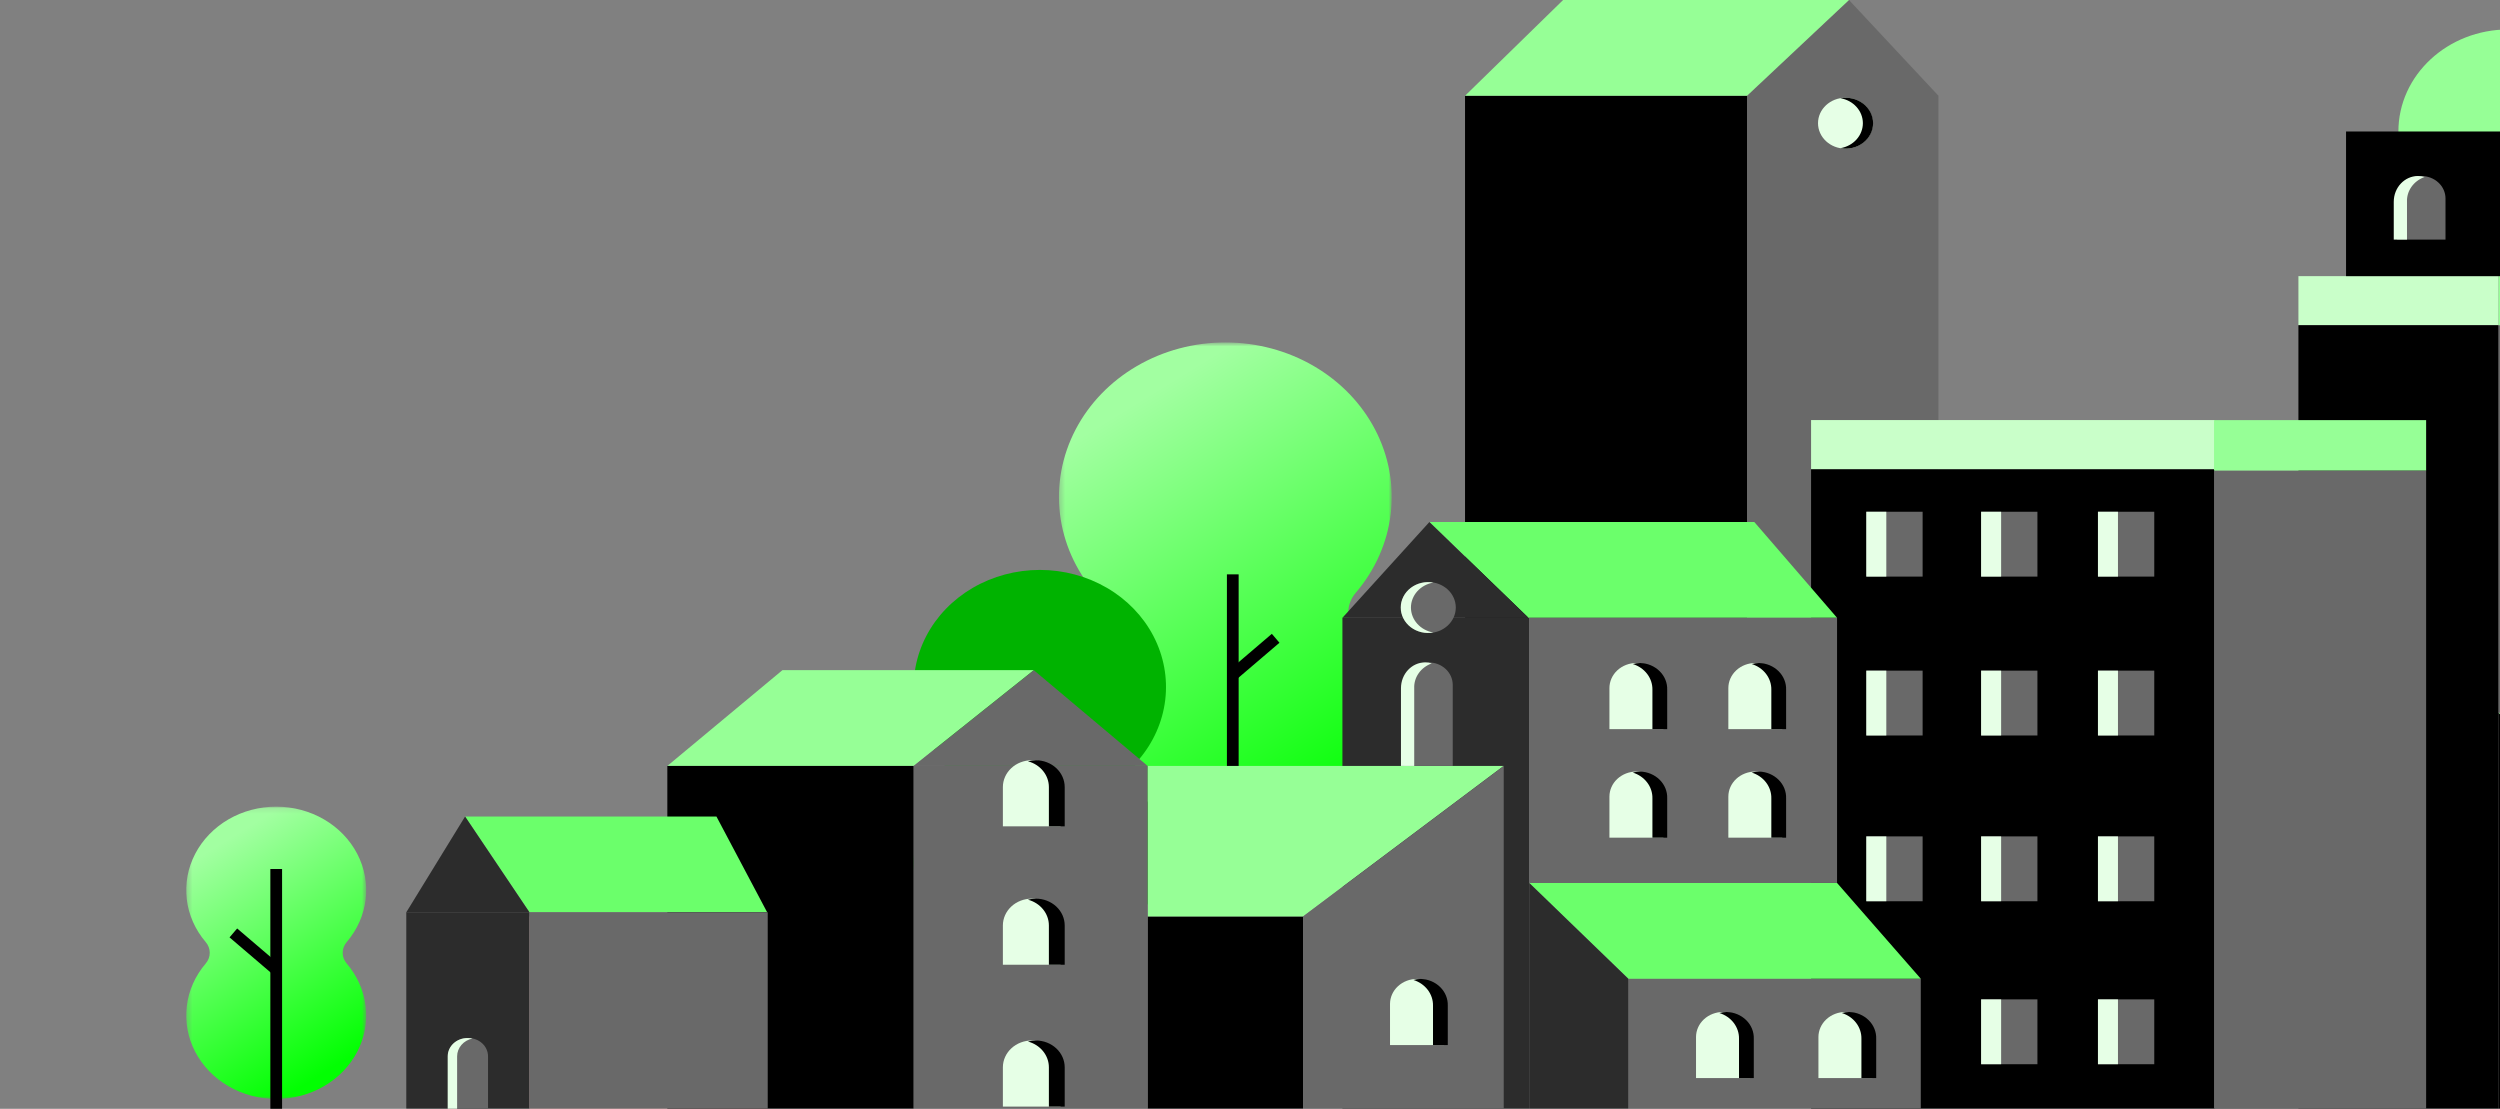 <svg xmlns="http://www.w3.org/2000/svg" width="487" height="216" viewBox="0 0 487 216" fill="none"><rect x="0" y="0" width="487" height="216" fill="#808080" stroke="none"/><g clip-path="url(#clip0_8990_169918)"><path d="M149.444 178.525H103.137V215.948H149.444V178.525Z" fill="#E2ACAC"/><mask id="mask0_8990_169918" style="mask-type:luminance" maskUnits="userSpaceOnUse" x="206" y="66" width="66" height="106"><path d="M271.111 66.702H206.283V172H271.111V66.702Z" fill="white"/></mask><g mask="url(#mask0_8990_169918)"><path fill-rule="evenodd" clip-rule="evenodd" d="M264.082 115.498C267.871 111.068 270.239 105.736 270.912 100.114C271.586 94.492 270.538 88.808 267.889 83.713C265.239 78.619 261.097 74.321 255.935 71.312C250.774 68.304 244.804 66.707 238.709 66.705C232.614 66.703 226.643 68.296 221.479 71.3C216.315 74.305 212.169 78.6 209.516 83.693C206.863 88.786 205.81 94.469 206.479 100.092C207.148 105.715 209.511 111.048 213.297 115.481C214.239 116.578 214.753 117.938 214.756 119.341C214.759 120.744 214.25 122.106 213.312 123.206C209.522 127.636 207.155 132.968 206.482 138.59C205.808 144.212 206.856 149.897 209.505 154.991C212.155 160.086 216.297 164.384 221.459 167.392C226.62 170.4 232.59 171.997 238.685 171.999C244.779 172.001 250.751 170.409 255.915 167.404C261.078 164.399 265.225 160.104 267.878 155.011C270.531 149.919 271.584 144.235 270.915 138.612C270.246 132.99 267.883 127.656 264.097 123.224C263.155 122.127 262.641 120.766 262.638 119.363C262.635 117.961 263.144 116.599 264.082 115.498Z" fill="url(#paint0_linear_8990_169918)"/></g><path d="M360.183 0L340.318 18.655V120.346H377.612V18.655L360.183 0Z" fill="#696969"/><path d="M340.317 18.655H285.389V120.347H340.317V18.655Z" fill="black"/><path d="M431.439 91.391H352.797V215.948H431.439V91.391Z" fill="black"/><path d="M374.169 190.656H317.186V215.948H374.169V190.656Z" fill="#696969"/><path d="M253.832 178.525H223.562V215.948H253.832V178.525Z" fill="black"/><path d="M297.897 120.347H261.502V215.948H297.897V120.347Z" fill="#2C2C2C"/><path d="M615.779 172.927L519.973 173.499L486.682 138.83H584.719L615.779 172.927Z" fill="#96FF96"/><path d="M374.17 190.655H317.187L297.896 172H357.86L374.17 190.655Z" fill="#6BFF6B"/><path fill-rule="evenodd" clip-rule="evenodd" d="M221.808 148.015C224.682 144.656 226.476 140.613 226.987 136.351C227.498 132.088 226.703 127.778 224.694 123.916C222.686 120.053 219.545 116.795 215.632 114.514C211.719 112.233 207.192 111.022 202.571 111.021C197.95 111.019 193.423 112.227 189.508 114.505C185.593 116.783 182.449 120.039 180.437 123.901C178.426 127.762 177.628 132.071 178.135 136.334C178.642 140.597 180.434 144.641 183.304 148.002C184.018 148.833 184.408 149.865 184.41 150.928C184.412 151.992 184.027 153.025 183.316 153.859C180.442 157.217 178.647 161.26 178.137 165.523C177.626 169.785 178.421 174.095 180.429 177.958C182.438 181.82 185.579 185.079 189.492 187.36C193.405 189.64 197.932 190.851 202.553 190.853C207.174 190.854 211.701 189.647 215.616 187.369C219.531 185.09 220.551 181.819 222.563 177.958C224.574 174.096 227.496 169.802 226.989 165.539C226.482 161.277 224.69 157.233 221.819 153.872C221.105 153.04 220.716 152.009 220.714 150.945C220.712 149.882 221.097 148.849 221.808 148.015Z" fill="#00B300"/><path d="M240.145 111.885V158.586" stroke="black" stroke-width="2.286" stroke-miterlimit="10"/><path d="M248.496 124.338L240.145 131.468" stroke="black" stroke-width="2.286" stroke-miterlimit="10"/><path d="M357.859 120.346H297.734L278.443 101.691H341.744L357.859 120.346Z" fill="#6BFF6B"/><path d="M488.624 45.494C500.452 45.494 510.041 36.594 510.041 25.616C510.041 14.637 500.452 5.737 488.624 5.737C476.796 5.737 467.207 14.637 467.207 25.616C467.207 36.594 476.796 45.494 488.624 45.494Z" fill="#96FF96"/><path d="M129.996 149.203L177.986 149.202L201.382 130.547H152.416L129.996 149.203Z" fill="#96FF96"/><path d="M177.986 149.201H129.996V215.947H177.986V149.201Z" fill="black"/><path d="M285.389 18.655H340.318L360.183 0H304.493L285.389 18.655Z" fill="#96FF96"/><path d="M149.444 177.713H103.137L90.598 159.059H139.564L149.444 177.713Z" fill="#6BFF6B"/><path d="M223.562 178.526H253.832L292.923 149.203H223.562V178.526Z" fill="#96FF96"/><path d="M261.502 120.346H297.734L278.443 101.691L261.502 120.346Z" fill="#2C2C2C"/><path d="M90.598 159.059L79.143 177.716H103.138" fill="#2C2C2C"/><path d="M529.538 63.353H486.682V138.83H529.538V63.353Z" fill="#696969"/><path d="M529.538 53.792H486.682V63.353H529.538V53.792Z" fill="#96FF96"/><path d="M486.682 53.792H447.732V63.353H486.682V53.792Z" fill="#C9FFC9"/><path d="M431.439 81.829H352.797V91.391H431.439V81.829Z" fill="#C9FFC9"/><path d="M488.479 25.615H457.01V53.792H488.479V25.615Z" fill="black"/><path d="M357.859 120.347H297.896V172.001H357.859V120.347Z" fill="#696969"/><path d="M177.986 149.202L223.563 149.203L201.383 130.547L177.986 149.202Z" fill="#696969"/><path d="M223.563 149.201H177.986V215.947H223.563V149.201Z" fill="#696969"/><path d="M103.138 177.715H79.143V215.948H103.138V177.715Z" fill="#2C2C2C"/><path d="M149.552 177.715H103.137V215.948H149.552V177.715Z" fill="#696969"/><path d="M317.187 215.947H297.896V172L317.187 190.655V215.947Z" fill="#2C2C2C"/><path d="M292.924 215.949H253.832V178.526L292.924 149.203V215.949Z" fill="#696969"/><path d="M447.732 63.353V215.947H486.681V138.83V63.353H447.732Z" fill="black"/><path d="M486.682 138.83V215.947H519.949V173.169L486.682 138.83Z" fill="black"/><path d="M374.526 99.689H363.557V112.321H374.526V99.689Z" fill="#696969"/><path d="M367.454 99.689H363.557V112.321H367.454V99.689Z" fill="#E6FFE6"/><path d="M396.891 99.689H385.922V112.321H396.891V99.689Z" fill="#696969"/><path d="M389.82 99.689H385.922V112.321H389.82V99.689Z" fill="#E6FFE6"/><path d="M419.651 99.689H408.682V112.321H419.651V99.689Z" fill="#696969"/><path d="M412.579 99.689H408.682V112.321H412.579V99.689Z" fill="#E6FFE6"/><path d="M374.526 130.641H363.557V143.273H374.526V130.641Z" fill="#696969"/><path d="M367.454 130.641H363.557V143.273H367.454V130.641Z" fill="#E6FFE6"/><path d="M396.891 130.641H385.922V143.273H396.891V130.641Z" fill="#696969"/><path d="M389.82 130.641H385.922V143.273H389.82V130.641Z" fill="#E6FFE6"/><path d="M419.651 130.641H408.682V143.273H419.651V130.641Z" fill="#696969"/><path d="M412.579 130.641H408.682V143.273H412.579V130.641Z" fill="#E6FFE6"/><path d="M374.526 162.93H363.557V175.562H374.526V162.93Z" fill="#696969"/><path d="M367.454 162.93H363.557V175.562H367.454V162.93Z" fill="#E6FFE6"/><path d="M396.891 162.93H385.922V175.562H396.891V162.93Z" fill="#696969"/><path d="M389.82 162.93H385.922V175.562H389.82V162.93Z" fill="#E6FFE6"/><path d="M419.651 162.93H408.682V175.562H419.651V162.93Z" fill="#696969"/><path d="M412.579 162.93H408.682V175.562H412.579V162.93Z" fill="#E6FFE6"/><path d="M396.891 194.678H385.922V207.31H396.891V194.678Z" fill="#696969"/><path d="M389.82 194.678H385.922V207.31H389.82V194.678Z" fill="#E6FFE6"/><path d="M419.651 194.678H408.682V207.31H419.651V194.678Z" fill="#696969"/><path d="M412.579 194.678H408.682V207.31H412.579V194.678Z" fill="#E6FFE6"/><mask id="mask1_8990_169918" style="mask-type:luminance" maskUnits="userSpaceOnUse" x="36" y="157" width="36" height="58"><path d="M71.335 157.131H36.277V214.074H71.335V157.131Z" fill="white"/></mask><g mask="url(#mask1_8990_169918)"><path fill-rule="evenodd" clip-rule="evenodd" d="M67.534 183.519C69.583 181.124 70.863 178.24 71.228 175.2C71.592 172.16 71.025 169.086 69.592 166.331C68.16 163.576 65.919 161.251 63.128 159.624C60.337 157.998 57.108 157.134 53.813 157.133C50.517 157.132 47.287 157.993 44.495 159.618C41.703 161.243 39.46 163.566 38.026 166.32C36.591 169.074 36.022 172.147 36.383 175.188C36.745 178.228 38.023 181.113 40.07 183.51C40.58 184.103 40.858 184.839 40.859 185.597C40.861 186.356 40.586 187.093 40.078 187.688C38.029 190.083 36.749 192.967 36.385 196.007C36.02 199.047 36.587 202.121 38.02 204.876C39.453 207.631 41.693 209.956 44.484 211.582C47.275 213.209 50.504 214.073 53.8 214.074C57.095 214.075 60.325 213.214 63.117 211.589C65.91 209.964 68.152 207.641 69.587 204.887C71.021 202.133 71.591 199.06 71.229 196.019C70.867 192.978 69.589 190.094 67.542 187.697C67.032 187.104 66.754 186.368 66.753 185.61C66.751 184.851 67.027 184.114 67.534 183.519Z" fill="url(#paint1_linear_8990_169918)"/></g><path d="M53.807 169.283V215.984" stroke="black" stroke-width="2.286" stroke-miterlimit="10"/><path d="M45.455 181.734L53.806 188.865" stroke="black" stroke-width="2.286" stroke-miterlimit="10"/><path d="M200.988 148.096C202.48 148.096 203.911 148.646 204.967 149.625C206.022 150.605 206.614 151.933 206.614 153.318V160.975H195.361V153.318C195.361 151.933 195.954 150.605 197.009 149.625C198.064 148.646 199.496 148.096 200.988 148.096Z" fill="#E6FFE6"/><path d="M201.777 148.096C201.256 148.097 200.737 148.165 200.236 148.299C201.413 148.609 202.448 149.267 203.185 150.173C203.922 151.079 204.322 152.183 204.322 153.318V160.975H207.404V153.318C207.403 151.933 206.811 150.605 205.755 149.625C204.7 148.646 203.269 148.096 201.777 148.096Z" fill="black"/><path d="M200.988 175.055C202.48 175.055 203.911 175.605 204.967 176.584C206.022 177.564 206.614 178.892 206.614 180.277V187.934H195.361V180.277C195.361 178.892 195.954 177.564 197.009 176.584C198.064 175.605 199.496 175.055 200.988 175.055Z" fill="#E6FFE6"/><path d="M201.777 175.055C201.256 175.056 200.737 175.124 200.236 175.258C201.413 175.568 202.448 176.226 203.185 177.132C203.922 178.038 204.322 179.142 204.322 180.277V187.934H207.404V180.277C207.403 178.892 206.811 177.564 205.755 176.584C204.7 175.605 203.269 175.055 201.777 175.055Z" fill="black"/><path d="M200.988 202.688C202.48 202.688 203.911 203.238 204.967 204.217C206.022 205.196 206.614 206.525 206.614 207.91V215.567H195.361V207.91C195.361 206.525 195.954 205.196 197.009 204.217C198.064 203.238 199.496 202.687 200.988 202.688Z" fill="#E6FFE6"/><path d="M201.777 202.688C201.256 202.689 200.737 202.757 200.236 202.891C201.413 203.201 202.448 203.859 203.185 204.765C203.922 205.671 204.322 206.775 204.322 207.91V215.567H207.404V207.91C207.403 206.525 206.811 205.196 205.755 204.217C204.7 203.238 203.269 202.687 201.777 202.688Z" fill="black"/><path d="M276.034 190.693C277.428 190.693 278.766 191.208 279.752 192.123C280.738 193.038 281.292 194.28 281.292 195.574V203.573H270.775V195.574C270.775 194.28 271.329 193.038 272.316 192.123C273.302 191.208 274.639 190.693 276.034 190.693Z" fill="#E6FFE6"/><path d="M276.77 190.693C276.282 190.695 275.797 190.763 275.33 190.897C276.46 191.246 277.44 191.921 278.127 192.824C278.815 193.727 279.172 194.81 279.149 195.916V203.573H282.028V195.916C282.075 194.576 281.548 193.274 280.562 192.295C279.577 191.316 278.213 190.74 276.77 190.693Z" fill="black"/><path d="M335.643 197.133C337.038 197.133 338.375 197.647 339.361 198.562C340.347 199.478 340.901 200.719 340.901 202.013V210.013H330.385V202.013C330.385 200.719 330.939 199.478 331.925 198.562C332.911 197.647 334.249 197.133 335.643 197.133Z" fill="#E6FFE6"/><path d="M336.379 197.133C335.891 197.134 335.406 197.202 334.939 197.336C336.07 197.685 337.05 198.36 337.737 199.263C338.424 200.167 338.782 201.25 338.758 202.355V210.013H341.638V202.355C341.685 201.016 341.158 199.714 340.172 198.735C339.186 197.756 337.822 197.18 336.379 197.133Z" fill="black"/><path d="M359.489 197.133C360.883 197.133 362.221 197.647 363.207 198.562C364.193 199.478 364.747 200.719 364.747 202.013V210.013H354.23V202.013C354.23 200.719 354.784 199.478 355.771 198.562C356.757 197.647 358.094 197.133 359.489 197.133Z" fill="#E6FFE6"/><path d="M360.225 197.133C359.737 197.134 359.252 197.202 358.785 197.336C359.915 197.685 360.896 198.36 361.583 199.263C362.27 200.167 362.627 201.25 362.604 202.355V210.013H365.483V202.355C365.53 201.016 365.003 199.714 364.017 198.735C363.032 197.756 361.668 197.18 360.225 197.133Z" fill="black"/><path d="M341.94 150.297C343.335 150.297 344.672 150.811 345.658 151.726C346.644 152.642 347.198 153.883 347.198 155.177V163.177H336.682V155.177C336.682 154.537 336.818 153.902 337.082 153.31C337.346 152.718 337.734 152.18 338.222 151.726C338.71 151.273 339.29 150.914 339.928 150.668C340.566 150.423 341.249 150.297 341.94 150.297Z" fill="#E6FFE6"/><path d="M342.676 150.297C342.188 150.298 341.703 150.367 341.236 150.5C342.366 150.849 343.347 151.524 344.034 152.428C344.721 153.331 345.079 154.414 345.055 155.519V163.177H347.934V155.519C347.982 154.18 347.454 152.878 346.469 151.899C345.483 150.92 344.119 150.344 342.676 150.297Z" fill="black"/><path d="M318.776 150.297C320.171 150.297 321.508 150.811 322.494 151.726C323.48 152.642 324.034 153.883 324.034 155.177V163.177H313.518V155.177C313.518 154.537 313.654 153.902 313.918 153.31C314.182 152.718 314.569 152.18 315.058 151.726C315.546 151.273 316.126 150.914 316.764 150.668C317.402 150.423 318.085 150.297 318.776 150.297Z" fill="#E6FFE6"/><path d="M319.512 150.297C319.024 150.298 318.539 150.367 318.072 150.5C319.202 150.849 320.183 151.524 320.87 152.428C321.557 153.331 321.914 154.414 321.891 155.519V163.177H324.77V155.519C324.818 154.18 324.29 152.878 323.305 151.899C322.319 150.92 320.955 150.344 319.512 150.297Z" fill="black"/><path d="M318.776 129.15C320.171 129.15 321.508 129.665 322.494 130.58C323.48 131.495 324.034 132.737 324.034 134.031V142.03H313.518V134.031C313.518 132.737 314.072 131.495 315.058 130.58C316.044 129.665 317.381 129.15 318.776 129.15Z" fill="#E6FFE6"/><path d="M319.512 129.15C319.024 129.152 318.539 129.22 318.072 129.354C319.202 129.703 320.183 130.378 320.87 131.281C321.557 132.184 321.914 133.267 321.891 134.373V142.03H324.77V134.373C324.817 133.033 324.29 131.731 323.305 130.752C322.319 129.773 320.955 129.197 319.512 129.15Z" fill="black"/><path d="M341.94 129.15C343.335 129.15 344.672 129.665 345.658 130.58C346.644 131.495 347.198 132.737 347.198 134.031V142.03H336.682V134.031C336.682 132.737 337.236 131.495 338.222 130.58C339.208 129.665 340.545 129.15 341.94 129.15Z" fill="#E6FFE6"/><path d="M342.676 129.15C342.188 129.152 341.703 129.22 341.236 129.354C342.366 129.703 343.347 130.378 344.034 131.281C344.721 132.184 345.079 133.267 345.055 134.373V142.03H347.934V134.373C347.982 133.033 347.454 131.731 346.469 130.752C345.483 129.773 344.119 129.197 342.676 129.15Z" fill="black"/><path d="M476.385 46.67H466.963V38.659C466.963 37.499 467.459 36.387 468.343 35.567C469.226 34.747 470.424 34.286 471.674 34.286C472.923 34.286 474.122 34.747 475.005 35.567C475.888 36.387 476.385 37.499 476.385 38.659V46.67Z" fill="#696969"/><path d="M471.014 34.286C471.452 34.288 471.887 34.353 472.303 34.481C471.262 34.854 470.373 35.52 469.759 36.385C469.146 37.251 468.839 38.272 468.883 39.307V46.67H466.303V39.307C466.303 36.534 468.412 34.286 471.014 34.286Z" fill="#E6FFE6"/><path d="M282.992 149.203H273.57V133.406C273.57 132.247 274.067 131.135 274.95 130.315C275.834 129.495 277.032 129.034 278.281 129.034C279.531 129.034 280.729 129.495 281.612 130.315C282.496 131.135 282.992 132.247 282.992 133.406V149.203Z" fill="#696969"/><path d="M277.621 129.033C278.059 129.035 278.495 129.1 278.911 129.229C277.87 129.601 276.98 130.267 276.367 131.132C275.753 131.998 275.447 133.019 275.49 134.054V149.202H272.91V134.054C272.91 131.281 275.019 129.033 277.621 129.033Z" fill="#E6FFE6"/><path d="M278.248 123.306C281.198 123.306 283.588 121.086 283.588 118.349C283.588 115.612 281.198 113.393 278.248 113.393C275.299 113.393 272.908 115.612 272.908 118.349C272.908 121.086 275.299 123.306 278.248 123.306Z" fill="#696969"/><path d="M274.851 118.349C274.852 117.192 275.29 116.072 276.088 115.183C276.886 114.294 277.995 113.693 279.221 113.484C278.447 113.344 277.651 113.365 276.887 113.545C276.124 113.725 275.413 114.06 274.805 114.525C274.197 114.99 273.708 115.574 273.372 116.235C273.036 116.896 272.861 117.618 272.861 118.349C272.861 119.08 273.036 119.802 273.372 120.464C273.708 121.125 274.197 121.709 274.805 122.174C275.413 122.639 276.124 122.973 276.887 123.153C277.651 123.333 278.447 123.354 279.221 123.215C277.995 123.005 276.886 122.404 276.088 121.515C275.29 120.627 274.852 119.506 274.851 118.349Z" fill="#E6FFE6"/><path d="M359.491 28.956C362.44 28.956 364.831 26.737 364.831 24C364.831 21.262 362.44 19.043 359.491 19.043C356.541 19.043 354.15 21.262 354.15 24C354.15 26.737 356.541 28.956 359.491 28.956Z" fill="#E6FFE6"/><path d="M362.889 24C362.888 22.843 362.45 21.722 361.652 20.834C360.854 19.945 359.746 19.343 358.52 19.134C359.293 18.994 360.09 19.015 360.853 19.195C361.617 19.375 362.328 19.71 362.935 20.175C363.543 20.64 364.033 21.224 364.369 21.885C364.705 22.547 364.879 23.269 364.879 24C364.879 24.731 364.705 25.453 364.369 26.114C364.033 26.775 363.543 27.359 362.935 27.824C362.328 28.289 361.617 28.624 360.853 28.804C360.09 28.984 359.293 29.005 358.52 28.865C359.746 28.656 360.854 28.055 361.652 27.166C362.45 26.277 362.888 25.157 362.889 24Z" fill="black"/><path d="M95.068 215.977H87.253V205.769C87.253 204.825 87.657 203.92 88.376 203.253C89.094 202.586 90.069 202.211 91.086 202.211H91.235C92.252 202.211 93.227 202.586 93.946 203.253C94.665 203.92 95.068 204.825 95.068 205.769V215.977Z" fill="#696969"/><path d="M92.037 202.304C91.76 202.244 91.478 202.213 91.194 202.211H91.044C90.028 202.211 89.052 202.586 88.334 203.253C87.615 203.92 87.211 204.825 87.211 205.769V215.976H89.047V205.769C89.048 204.962 89.345 204.18 89.888 203.55C90.431 202.92 91.189 202.481 92.037 202.304Z" fill="#E6FFE6"/><path d="M472.611 91.66H431.295V216.056H472.611V91.66Z" fill="#696969"/><path d="M472.611 81.84H431.295V91.661H472.611V81.84Z" fill="#96FF96"/></g><defs><linearGradient id="paint0_linear_8990_169918" x1="240.659" y1="171.999" x2="193.611" y2="95.54" gradientUnits="userSpaceOnUse"><stop stop-color="#02FF02"/><stop offset="1" stop-color="#A2FFA1"/></linearGradient><linearGradient id="paint1_linear_8990_169918" x1="54.867" y1="214.074" x2="29.424" y2="172.726" gradientUnits="userSpaceOnUse"><stop stop-color="#02FF02"/><stop offset="1" stop-color="#A2FFA1"/></linearGradient><clipPath id="clip0_8990_169918"><rect width="615.778" height="216" fill="white"/></clipPath></defs></svg>